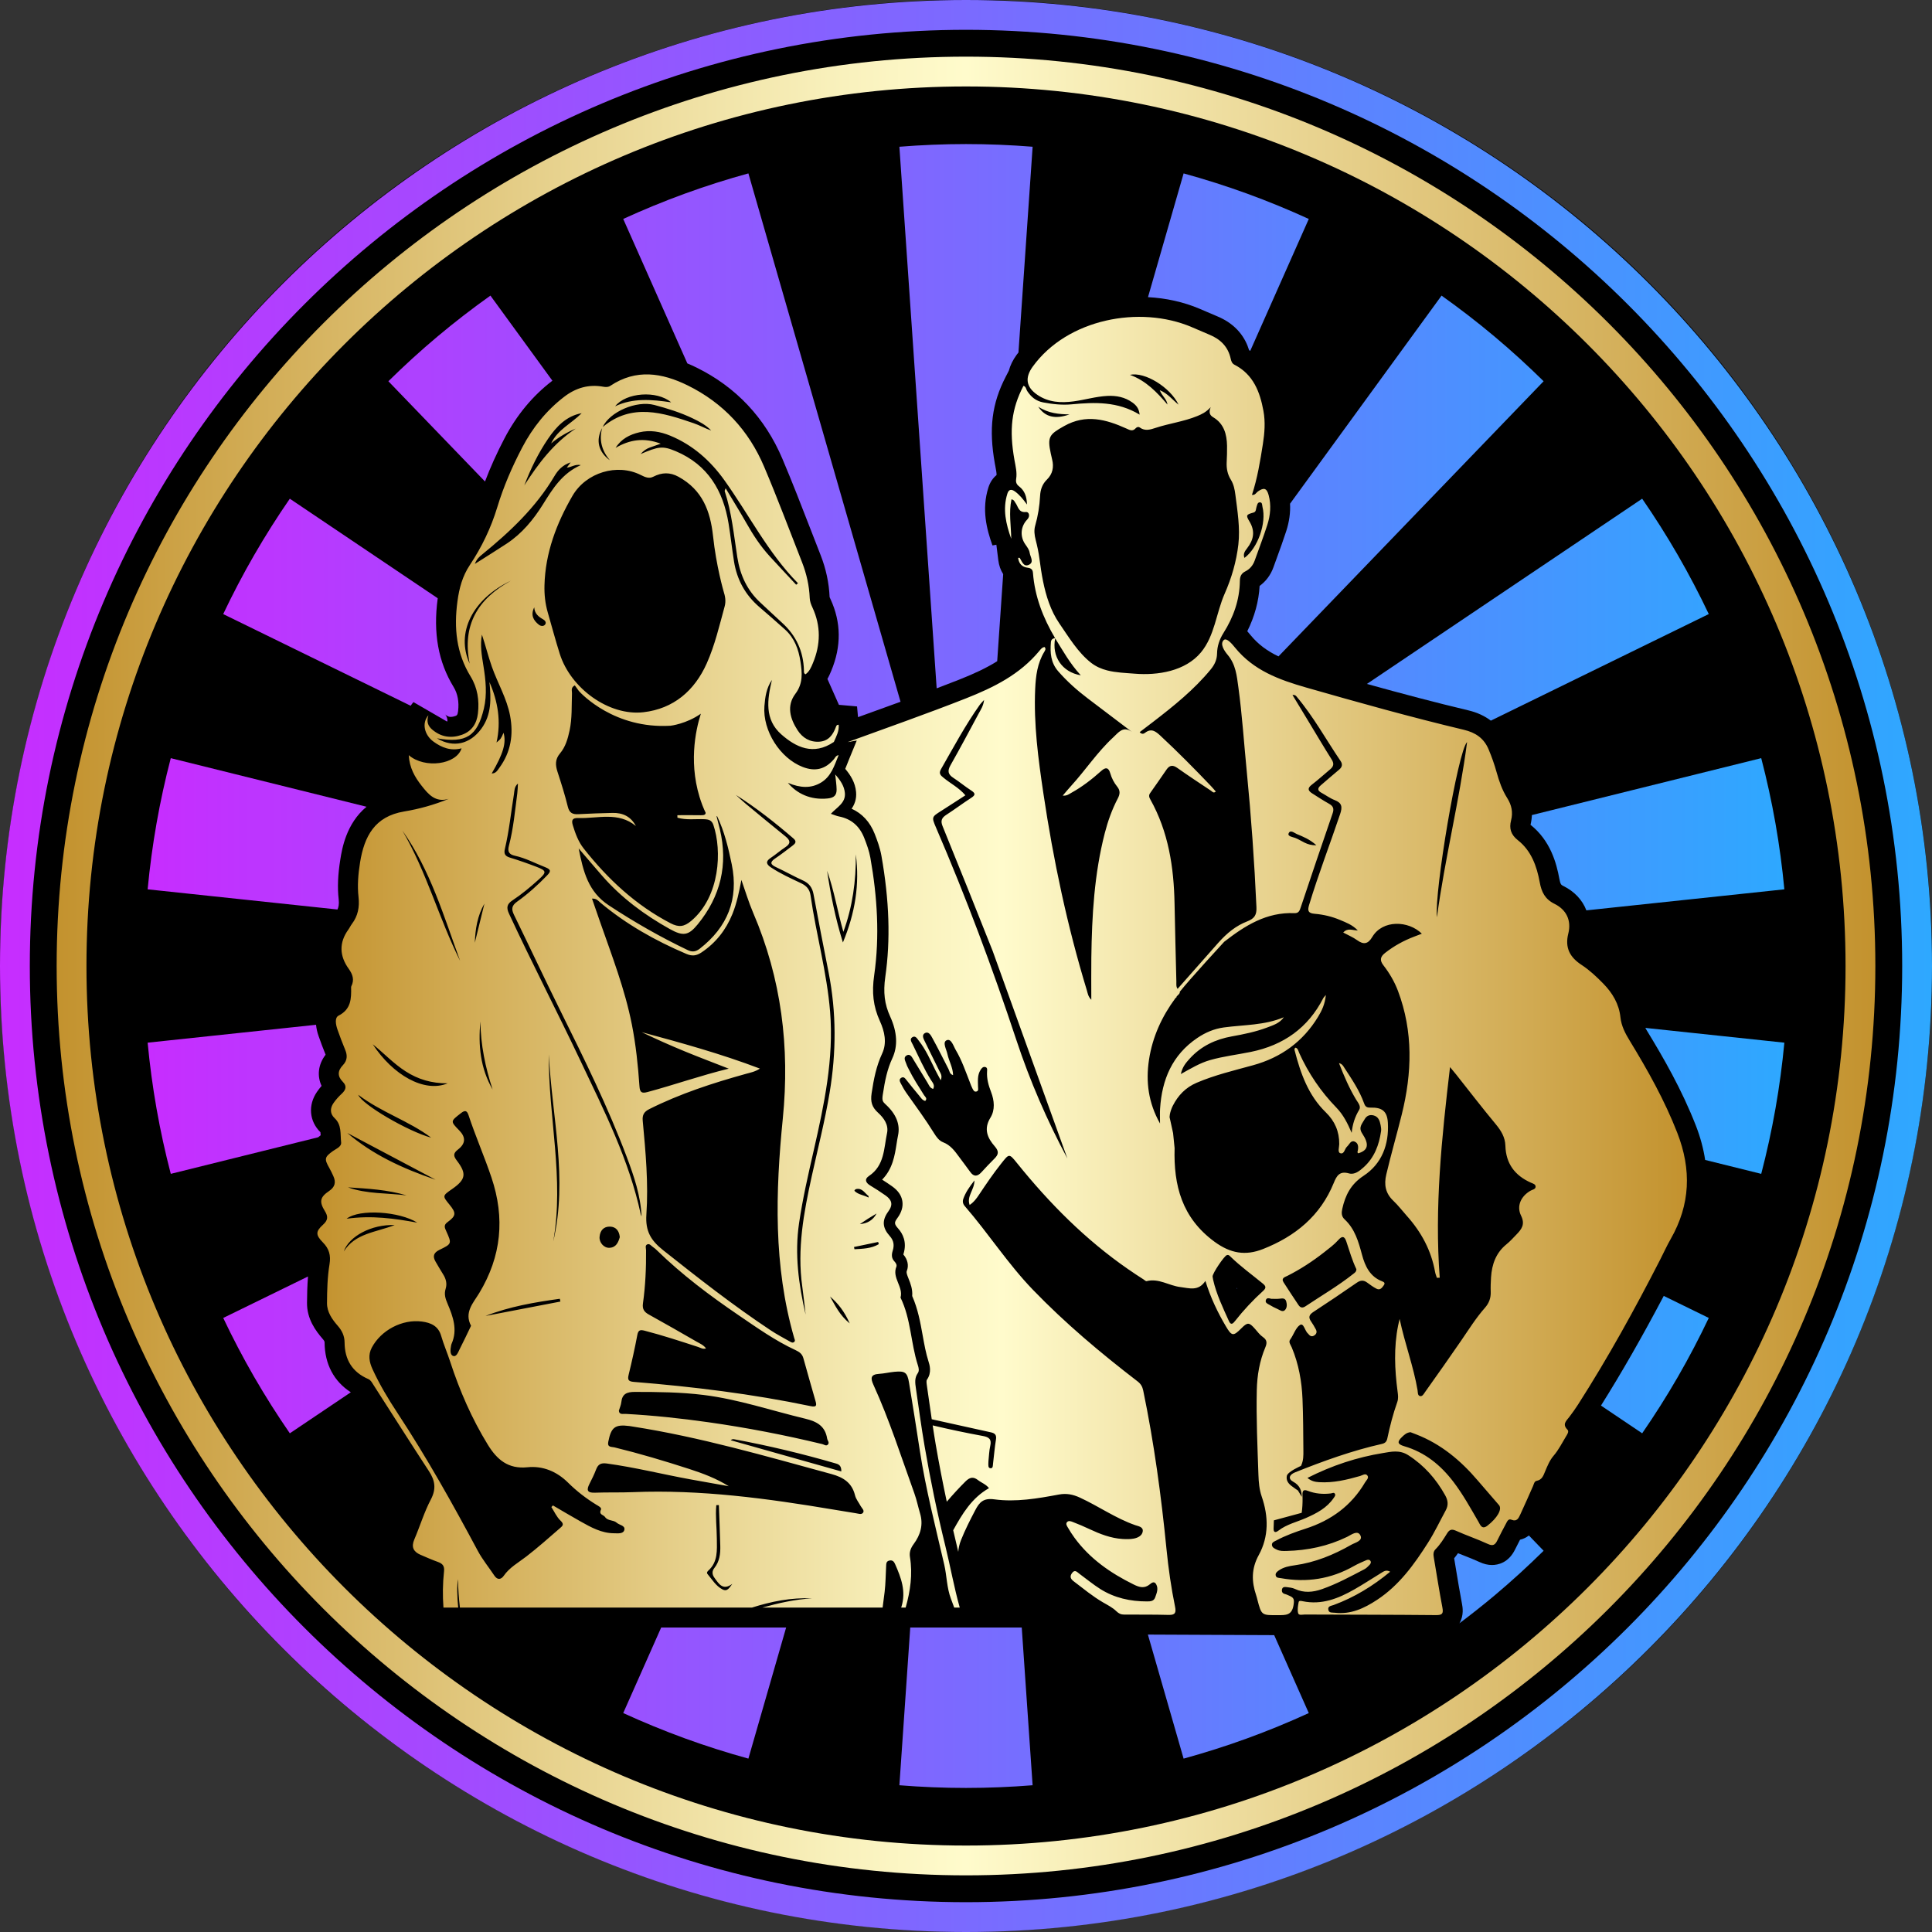 <?xml version="1.0" encoding="utf-8"?>
<!-- Generator: Adobe Illustrator 28.2.0, SVG Export Plug-In . SVG Version: 6.00 Build 0)  -->
<svg version="1.1" id="Layer_1" xmlns="http://www.w3.org/2000/svg" xmlns:xlink="http://www.w3.org/1999/xlink" x="0px" y="0px"
	 width="130px" height="130px" viewBox="0 0 130 130" style="enable-background:new 0 0 130 130;" xml:space="preserve">
<rect x="0" y="0" width="130" height="130" fill="#333333" stroke="none"/>
<style type="text/css">
	.st0{fill:url(#SVGID_1_);}
	.st1{fill:url(#SVGID_00000046313735037793999170000006915500080982159788_);}
	.st2{fill:url(#SVGID_00000122711829378131768800000018057249570656766338_);}
	.st3{fill:url(#SVGID_00000009550242417775501850000012691616164265817741_);}
</style>
<ellipse transform="matrix(0.957 -0.29 0.29 0.957 -16.047 21.625)" cx="65" cy="65" rx="65" ry="65"/>
<g>
	<linearGradient id="SVGID_1_" gradientUnits="userSpaceOnUse" x1="0" y1="65" x2="130" y2="65">
		<stop  offset="0" style="stop-color:#C72DFF"/>
		<stop  offset="1" style="stop-color:#2EA8FF"/>
	</linearGradient>
	<path class="st0" d="M65,130c-35.841,0-65-29.159-65-65S29.159,0,65,0c35.841,0,65,29.159,65,65S100.841,130,65,130z M65,2.006
		C30.265,2.006,2.006,30.265,2.006,65S30.265,127.994,65,127.994S127.994,99.735,127.994,65S99.735,2.006,65,2.006z"/>
</g>
<g>
	
		<linearGradient id="SVGID_00000177467439235651862990000002161672782971960755_" gradientUnits="userSpaceOnUse" x1="3.812" y1="65" x2="126.188" y2="65">
		<stop  offset="0" style="stop-color:#C3922E"/>
		<stop  offset="0.066" style="stop-color:#CCA246"/>
		<stop  offset="0.275" style="stop-color:#E7D28E"/>
		<stop  offset="0.425" style="stop-color:#F8F0BB"/>
		<stop  offset="0.5" style="stop-color:#FFFBCC"/>
		<stop  offset="1" style="stop-color:#C3922E"/>
	</linearGradient>
	<path style="fill:url(#SVGID_00000177467439235651862990000002161672782971960755_);" d="M65,126.188
		C31.261,126.188,3.812,98.739,3.812,65C3.812,31.261,31.261,3.812,65,3.812S126.188,31.261,126.188,65
		C126.188,98.739,98.739,126.188,65,126.188z M65,5.817C32.367,5.817,5.818,32.367,5.818,65S32.367,124.183,65,124.183
		c32.634,0,59.183-26.549,59.183-59.183S97.633,5.817,65,5.817z"/>
</g>
<linearGradient id="SVGID_00000054956177364150915660000007406640306833828792_" gradientUnits="userSpaceOnUse" x1="21.354" y1="65" x2="113.509" y2="65">
	<stop  offset="0" style="stop-color:#C3922E"/>
	<stop  offset="0.066" style="stop-color:#CCA246"/>
	<stop  offset="0.275" style="stop-color:#E7D28E"/>
	<stop  offset="0.425" style="stop-color:#F8F0BB"/>
	<stop  offset="0.5" style="stop-color:#FFFBCC"/>
	<stop  offset="1" style="stop-color:#C3922E"/>
</linearGradient>
<path style="fill:url(#SVGID_00000054956177364150915660000007406640306833828792_);" d="M62.211,97.291
	c-0.22-1.286-0.395-2.58-0.582-3.872c-0.05-0.348-0.104-0.697,0.127-1.023c0.113-0.159,0.059-0.366,0.002-0.544
	c-0.478-1.49-0.462-3.106-1.164-4.538c0.202-0.731-0.585-1.328-0.28-2.079c0.049-0.121-0.038-0.26-0.128-0.355
	c-0.207-0.219-0.201-0.455-0.117-0.725c0.111-0.355,0.078-0.676-0.197-0.982c-0.498-0.556-0.543-1.054-0.097-1.662
	c0.345-0.471,0.217-0.784-0.19-1.072c-0.334-0.237-0.681-0.458-1.031-0.67c-0.31-0.188-0.405-0.426-0.081-0.642
	c1.046-0.699,0.997-1.853,1.214-2.884c0.117-0.556-0.21-1.012-0.608-1.374c-0.4-0.365-0.519-0.716-0.43-1.306
	c0.14-0.929,0.308-1.816,0.71-2.676c0.336-0.72,0.159-1.497-0.151-2.175c-0.459-1.006-0.551-1.948-0.387-3.085
	c0.378-2.627,0.21-5.284-0.256-7.909c-0.082-0.461-0.242-0.898-0.413-1.333c-0.311-0.791-0.863-1.285-1.706-1.449
	c-0.159-0.031-0.311-0.1-0.54-0.177c0.411-0.444,1.004-0.73,0.944-1.4c-0.041-0.458-0.282-0.828-0.649-1.248
	c0.039,0.401,0.087,0.701,0.092,1.001c0.007,0.394-0.162,0.57-0.602,0.615c-1.157,0.119-2.076-0.331-2.675-1.051
	c0.834,0.348,1.551,0.386,2.224-0.016c0.691-0.413,0.898-1.139,1.189-1.849c-0.196,0.035-0.234,0.175-0.312,0.267
	c-0.582,0.685-1.257,0.857-2.104,0.53c-1.529-0.59-2.701-2.439-2.578-4.092c0.046-0.611,0.133-1.219,0.505-1.764
	c-0.316,1.323-0.509,2.659,0.634,3.665c0.974,0.857,2.155,1.446,3.534,0.507c0.162-0.368,0.363-0.727,0.325-1.154
	c-0.145-0.013-0.167,0.09-0.195,0.166c-0.196,0.522-0.498,0.93-1.104,0.971c-0.637,0.043-1.134-0.258-1.465-0.768
	c-0.506-0.778-0.758-1.645-0.149-2.456c0.522-0.695,0.457-1.4,0.341-2.163c-0.127-0.836-0.404-1.59-1.047-2.168
	c-0.568-0.511-1.144-1.013-1.724-1.511c-0.946-0.812-1.506-1.839-1.701-3.063c-0.134-0.847-0.227-1.7-0.365-2.547
	c-0.361-2.217-1.399-3.959-3.546-4.867c-0.892-0.377-1.176-0.323-2.377,0.189c0.219-0.247,0.413-0.361,0.629-0.442
	c0.207-0.077,0.416-0.147,0.728-0.256c-1.13-0.429-2.092-0.272-3.037,0.281c0.375-0.601,0.952-0.897,1.602-1.048
	c0.711-0.165,1.396-0.053,2.075,0.228c1.516,0.627,2.694,1.674,3.63,2.979c1.659,2.314,2.939,4.893,4.965,6.951
	c-0.041,0.033-0.081,0.066-0.122,0.099c-0.591-0.634-1.185-1.266-1.771-1.904c-0.621-0.677-1.121-1.438-1.573-2.236
	c-0.439-0.774-0.91-1.529-1.401-2.35c-0.038,0.113-0.074,0.163-0.063,0.196c0.476,1.444,0.615,2.954,0.848,4.444
	c0.188,1.204,0.665,2.243,1.573,3.072c0.482,0.44,0.949,0.896,1.433,1.333c0.952,0.859,1.443,1.926,1.477,3.206
	c0.002,0.086-0.027,0.187,0.102,0.269c0.264-0.181,0.385-0.474,0.502-0.756c0.521-1.249,0.545-2.5-0.031-3.741
	c-0.095-0.204-0.174-0.406-0.183-0.638c-0.034-0.827-0.211-1.627-0.513-2.396c-0.845-2.151-1.656-4.318-2.558-6.445
	c-1.034-2.439-2.751-4.287-5.139-5.464c-1.727-0.851-3.474-1.128-5.203,0.024c-0.152,0.101-0.307,0.094-0.481,0.063
	c-0.976-0.177-1.841,0.075-2.624,0.675c-1.206,0.924-2.131,2.084-2.831,3.42c-0.675,1.289-1.253,2.621-1.677,4.02
	c-0.419,1.381-1.043,2.68-1.841,3.878c-0.503,0.756-0.718,1.56-0.837,2.448c-0.242,1.795-0.08,3.482,0.888,5.061
	c0.46,0.751,0.593,1.606,0.49,2.483c-0.08,0.68-0.408,1.198-1.079,1.436c-0.724,0.256-1.398,0.156-1.991-0.346
	c-0.27-0.228-0.413-0.517-0.261-0.967c-0.46,0.52-0.279,1.319,0.339,1.771c0.556,0.407,1.17,0.645,1.891,0.452
	c-0.337,1.093-2.472,1.392-3.553,0.462c0.045,0.841,0.403,1.47,0.865,2.056c0.46,0.585,0.934,1.15,1.83,0.881
	c-0.988,0.405-1.995,0.684-3.008,0.852c-1.982,0.329-2.681,1.679-2.963,3.426c-0.125,0.775-0.192,1.557-0.103,2.341
	c0.074,0.657-0.038,1.26-0.445,1.796c-0.09,0.118-0.151,0.258-0.238,0.379c-0.641,0.886-0.601,1.775,0.02,2.641
	c0.273,0.38,0.396,0.748,0.174,1.185c-0.008,0.016-0.011,0.036-0.011,0.055c0.016,0.765,0.005,1.481-0.841,1.912
	c-0.283,0.144-0.19,0.616-0.075,0.942c0.162,0.457,0.329,0.912,0.518,1.358c0.162,0.384,0.14,0.725-0.153,1.032
	c-0.357,0.374-0.384,0.744-0.006,1.123c0.296,0.298,0.197,0.55-0.08,0.806c-0.203,0.188-0.394,0.399-0.55,0.627
	c-0.238,0.347-0.239,0.716,0.081,1.015c0.485,0.454,0.37,1.069,0.434,1.621c0.035,0.297-0.321,0.425-0.545,0.584
	c-0.573,0.409-0.599,0.531-0.25,1.142c0.101,0.177,0.187,0.364,0.272,0.55c0.19,0.416,0.11,0.734-0.29,1.004
	c-0.607,0.409-0.673,0.715-0.279,1.351c0.231,0.371,0.204,0.616-0.125,0.913c-0.512,0.461-0.498,0.697-0.003,1.2
	c0.409,0.415,0.539,0.857,0.439,1.464c-0.141,0.857-0.164,1.739-0.169,2.611c-0.004,0.602,0.346,1.096,0.731,1.536
	c0.283,0.324,0.449,0.68,0.452,1.11c0.008,1.158,0.514,1.996,1.591,2.463c0.169,0.073,0.244,0.227,0.333,0.365
	c1.25,1.944,2.485,3.899,3.751,5.833c0.416,0.635,0.505,1.195,0.128,1.91c-0.449,0.853-0.728,1.794-1.11,2.685
	c-0.217,0.506-0.065,0.825,0.407,1.031c0.393,0.171,0.786,0.342,1.189,0.488c0.304,0.111,0.441,0.269,0.403,0.62
	c-0.09,0.831-0.098,1.646-0.039,2.448h0.992c-0.076-0.768-0.09-1.456-0.014-1.911c0.009,0.643,0.056,1.279,0.129,1.911h19.651
	c1.298-0.412,2.629-0.683,4.04-0.619c-1.149,0.063-2.252,0.316-3.344,0.619h8.096c0.049-0.351,0.095-0.704,0.136-1.057
	c0.068-0.573,0.07-1.153,0.101-1.731c0.009-0.17,0.002-0.339,0.234-0.38c0.217-0.039,0.302,0.092,0.374,0.254
	c0.403,0.913,0.744,1.825,0.423,2.856c-0.006,0.019-0.011,0.038-0.017,0.058h0.3c0.314-1.113,0.479-2.241,0.289-3.404
	c-0.053-0.323,0.048-0.598,0.255-0.877c0.45-0.607,0.656-1.29,0.426-2.054c-0.134-0.446-0.224-0.906-0.382-1.343
	c-0.885-2.453-1.675-4.942-2.759-7.319c-0.199-0.437-0.19-0.693,0.372-0.728c0.352-0.022,0.7-0.108,1.052-0.141
	c0.705-0.067,0.859,0.038,0.976,0.741c0.255,1.525,0.491,3.054,0.727,4.582c0.398,2.582,1.053,5.108,1.64,7.65
	c0.176,0.761,0.168,1.554,0.451,2.299c0.075,0.197,0.146,0.396,0.22,0.594h0.373c-0.384-1.366-0.631-2.767-0.97-4.148
	C63.06,101.792,62.598,99.551,62.211,97.291z M58.982,81.655c-0.24,0.455-0.629,0.674-1.124,0.712
	C58.223,82.115,58.595,81.879,58.982,81.655z M58.441,80.477c0.008,0.006,0.001,0.031,0.001,0.105
	c-0.317-0.171-0.676-0.189-0.932-0.436c-0.053-0.051,0.05-0.13,0.122-0.142C58.031,79.936,58.189,80.289,58.441,80.477z
	 M56.748,62.702c0.617-1.688,0.858-3.429,0.837-5.215c0.265,2.009-0.038,3.933-0.868,5.93c-0.52-1.668-0.827-3.237-1.064-4.824
	C56.13,59.927,56.353,61.327,56.748,62.702z M36.927,70.946c0.215,4.197,1.294,8.371,0.299,12.592
	C37.979,79.317,36.894,75.144,36.927,70.946z M37.67,87.392c0.012,0.062,0.025,0.124,0.037,0.187
	c-1.679,0.323-3.359,0.645-5.038,0.968C34.287,87.913,35.973,87.626,37.67,87.392z M34.245,61.467
	c-0.195-0.419-0.113-0.65,0.237-0.882c0.623-0.412,1.195-0.891,1.75-1.39c0.563-0.506,0.553-0.606-0.135-0.87
	c-0.591-0.227-1.19-0.437-1.795-0.622c-0.32-0.098-0.406-0.261-0.331-0.575c0.288-1.217,0.414-2.462,0.612-3.694
	c0.037-0.229,0.013-0.488,0.268-0.711c-0.016,0.254-0.016,0.456-0.043,0.656c-0.156,1.182-0.26,2.374-0.564,3.531
	c-0.104,0.397,0.007,0.584,0.407,0.672c0.714,0.156,1.358,0.506,2.034,0.769c0.43,0.167,0.37,0.302,0.124,0.558
	c-0.622,0.647-1.289,1.244-2.017,1.764c-0.363,0.259-0.395,0.498-0.207,0.882c1.056,2.16,2.073,4.339,3.14,6.493
	c1.596,3.223,3.189,6.447,4.455,9.818c0.483,1.286,0.927,2.588,0.991,3.983c-0.02-0.05-0.047-0.098-0.058-0.149
	c-0.785-3.665-2.469-6.98-4.057-10.328C37.484,68.057,35.791,64.798,34.245,61.467z M35.947,40.868
	c0.026,0.419,0.282,0.629,0.598,0.806c0.128,0.072,0.246,0.219,0.126,0.361c-0.101,0.12-0.285,0.1-0.407,0.004
	C35.891,41.748,35.69,41.389,35.947,40.868z M38.676,46.116c0.09,0.129,0.183,0.254,0.275,0.38c0.186,0.206,2.402,2.563,6.166,2.337
	c0,0,1.058-0.118,2.042-0.81c-0.355,1.111-0.882,3.508,0.074,6.081c0.013,0.036,0.027,0.072,0.041,0.108
	c0.072,0.185,0.14,0.339,0.205,0.468c0.009,0.127-0.082,0.18-0.311,0.175c-0.53-0.011-1.06-0.003-1.59-0.003
	c0.002,0.056,0.003,0.113,0.005,0.169c0.598,0.174,1.215,0.075,1.823,0.102c0.281,0.013,0.489,0.069,0.595,0.383
	c0.586,1.724,0.455,4.813-1.489,6.457c-0.475,0.402-0.842,0.446-1.389,0.162c-2.348-1.219-4.224-2.975-5.846-5.029
	c-0.363-0.46-0.561-1.004-0.732-1.56c-0.113-0.366-0.02-0.506,0.374-0.493c1.305,0.043,2.679-0.446,3.868,0.537
	c-0.342-0.646-0.89-0.897-1.575-0.881c-0.764,0.018-1.528,0.043-2.291,0.085c-0.386,0.021-0.609-0.075-0.713-0.5
	c-0.194-0.796-0.444-1.579-0.697-2.358c-0.147-0.453-0.164-0.836,0.175-1.237c0.365-0.432,0.522-0.983,0.64-1.535
	c0.178-0.828,0.13-1.67,0.161-2.507C38.495,46.483,38.386,46.274,38.676,46.116z M53.439,90.028
	c0.025,0.086,0.089,0.181,0.007,0.261c-0.103,0.101-0.215,0.025-0.305-0.026c-0.438-0.247-0.884-0.483-1.302-0.761
	c-2.503-1.661-4.863-3.511-7.215-5.377c-0.831-0.659-1.207-1.289-1.13-2.402c0.144-2.1-0.051-4.21-0.246-6.309
	c-0.036-0.389,0.083-0.605,0.442-0.785c2.078-1.041,4.273-1.753,6.503-2.373c0.302-0.084,0.615-0.139,0.939-0.353
	c-2.631-1.001-5.292-1.733-7.958-2.453c0.959,0.461,1.927,0.893,2.907,1.296c0.978,0.402,1.969,0.775,2.954,1.161
	c-1.872,0.456-3.649,1.086-5.464,1.573c-0.393,0.105-0.515,0.027-0.543-0.39c-0.096-1.394-0.241-2.787-0.512-4.159
	c-0.468-2.367-1.339-4.614-2.132-6.883c-0.181-0.519-0.361-1.039-0.549-1.582c0.309-0.018,0.422,0.152,0.559,0.267
	c1.745,1.463,3.701,2.564,5.79,3.453c0.393,0.167,0.681,0.128,1.026-0.104c0.962-0.646,1.636-1.51,2.07-2.574
	c0.302-0.741,0.457-1.517,0.607-2.3c0.261,0.736,0.483,1.49,0.79,2.206c1.906,4.439,2.475,9.052,1.997,13.846
	C52.179,80.215,52.035,85.166,53.439,90.028z M46.868,90.274c-1.066-0.615-2.134-1.226-3.21-1.822
	c-0.313-0.174-0.449-0.366-0.395-0.753c0.166-1.183,0.219-2.376,0.209-3.572c-0.001-0.135-0.088-0.329,0.089-0.399
	c0.156-0.062,0.261,0.108,0.381,0.186c0.093,0.061,0.178,0.136,0.258,0.214c1.688,1.646,3.566,3.056,5.51,4.378
	c1.232,0.838,2.451,1.706,3.809,2.335c0.284,0.132,0.46,0.265,0.541,0.558c0.264,0.952,0.535,1.902,0.808,2.852
	c0.085,0.295,0.101,0.453-0.316,0.366c-3.929-0.822-7.906-1.309-11.904-1.633c-0.369-0.03-0.43-0.144-0.347-0.484
	c0.216-0.888,0.416-1.78,0.584-2.678c0.066-0.354,0.221-0.352,0.501-0.28c1.21,0.313,2.396,0.704,3.584,1.09
	c0.168,0.055,0.328,0.172,0.535,0.099C47.34,90.499,47.09,90.402,46.868,90.274z M47.084,63.837
	c-0.271,0.21-0.509,0.237-0.817,0.089c-1.835-0.876-3.588-1.881-5.292-3.001c-1.399-0.919-1.727-2.27-2.038-3.835
	c0.577,0.672,1.076,1.262,1.584,1.844c1.29,1.477,2.842,2.628,4.545,3.577c0.903,0.503,1.263,0.445,1.887-0.32
	c1.536-1.882,2.048-4.015,1.485-6.39c-0.068-0.285-0.143-0.569-0.217-0.853c0.008-0.015,0.016-0.03,0.024-0.046
	c0.499,1.041,0.766,2.155,0.995,3.268C49.715,60.494,48.955,62.383,47.084,63.837z M41.047,82.536
	c0.398,0.011,0.617,0.285,0.658,0.708c-0.103,0.355-0.247,0.698-0.699,0.718c-0.368,0.017-0.693-0.352-0.663-0.73
	C40.376,82.804,40.616,82.524,41.047,82.536z M41.806,94.352c0.057-0.565,0.38-0.693,0.904-0.693c1.548,0,3.092,0.014,4.632,0.205
	c2.341,0.29,4.569,1.054,6.85,1.599c0.782,0.187,1.332,0.499,1.465,1.335c0.022,0.138,0.181,0.275,0.043,0.411
	c-0.114,0.113-0.246-0.009-0.365-0.037c-2.537-0.614-5.097-1.109-7.681-1.474c-1.846-0.261-3.698-0.459-5.56-0.56
	c-0.171-0.009-0.428,0.072-0.452-0.214C41.706,94.71,41.787,94.535,41.806,94.352z M49.391,96.843
	c2.323,0.431,4.617,0.979,6.885,1.641c0.224,0.066,0.34,0.196,0.334,0.525c-2.502-0.706-4.974-1.403-7.445-2.1
	C49.249,96.841,49.322,96.83,49.391,96.843z M55.85,87.238c0.554,0.468,0.977,1.027,1.327,1.812
	C56.5,88.502,56.2,87.853,55.85,87.238z M53.389,56.418c0.246,0.212,0.119,0.349-0.058,0.483c-0.386,0.293-0.768,0.591-1.17,0.861
	c-0.387,0.26-0.312,0.414,0.067,0.591c0.607,0.284,1.193,0.616,1.803,0.893c0.415,0.188,0.626,0.475,0.709,0.921
	c0.325,1.76,0.67,3.517,1.016,5.273c0.528,2.686,0.518,5.371,0.07,8.068c-0.315,1.897-0.791,3.758-1.204,5.634
	c-0.539,2.449-0.996,4.901-0.639,7.427c0.088,0.625,0.151,1.254,0.225,1.882c-0.471-2.024-0.746-4.065-0.442-6.14
	c0.244-1.662,0.621-3.298,0.995-4.934c0.699-3.062,1.35-6.132,1.095-9.297c-0.213-2.644-0.94-5.209-1.316-7.829
	c-0.061-0.422-0.278-0.651-0.643-0.824c-0.689-0.328-1.389-0.64-2.028-1.066c-0.297-0.198-0.376-0.394-0.017-0.63
	c0.342-0.225,0.65-0.501,0.992-0.725c0.383-0.251,0.337-0.461,0.012-0.724c-0.899-0.726-1.79-1.463-2.68-2.201
	c-0.227-0.188-0.44-0.394-0.659-0.592C50.898,54.362,52.163,55.364,53.389,56.418z M45.161,27.072
	c-1.327-0.194-2.573-0.303-3.77,0.267C42.11,26.412,44.192,26.251,45.161,27.072z M44.032,27.25c0.88,0.234,1.754,0.505,2.58,0.901
	c0.45,0.216,0.892,0.451,1.243,0.817c-0.409-0.141-0.781-0.355-1.18-0.491c-2.072-0.707-4.151-1.386-6.121,0.256
	C41.026,27.718,42.819,26.927,44.032,27.25z M40.518,28.801c-0.223,0.806-0.022,1.522,0.513,2.166
	C40.252,30.4,40.075,29.606,40.518,28.801z M43.117,31.962c0.309,0.157,0.562,0.258,0.839,0.116
	c0.579-0.295,1.121-0.315,1.701,0.004c1.611,0.886,2.136,2.304,2.321,3.974c0,0,0,0,0,0c0.212,2.02,0.709,3.724,0.709,3.725
	c0.105,0.327,0.173,0.66,0.075,1.018c-0.355,1.293-0.658,2.609-1.205,3.835c-0.822,1.845-2.24,3.058-4.259,3.29
	c-2.324,0.267-4.9-1.607-5.632-3.928c-0.291-0.923-0.54-1.86-0.809-2.79c-0.172-0.595-0.236-1.206-0.22-1.822
	c0.055-2.183,0.809-4.164,1.882-6.018C39.436,31.784,41.54,31.162,43.117,31.962z M36.879,29.522
	c0.554-0.813,1.226-1.531,2.261-1.72c-0.685,0.692-1.62,1.102-2.056,2.037c0.497-0.421,1.052-0.742,1.655-1
	c-1.484,0.976-2.517,2.356-3.46,3.822C35.705,31.547,36.22,30.49,36.879,29.522z M32.453,37.301c1.87-1.524,3.61-3.162,4.854-5.266
	c0.233-0.394,0.548-0.749,1.09-0.923c-0.104,0.142-0.168,0.229-0.258,0.352c0.325-0.025,0.554-0.247,0.941-0.168
	c-1.257,0.552-1.894,1.597-2.543,2.637c-0.646,1.035-1.412,1.967-2.443,2.647c-0.68,0.448-1.372,0.875-2.142,1.365
	C32.076,37.604,32.271,37.449,32.453,37.301z M31.603,44.656c-0.946-2.066,0.179-4.344,2.772-5.58
	C32.151,40.291,31.077,42.072,31.603,44.656z M29.4,49.679c1.967,0.35,2.718-0.149,3.158-1.994c0.23-0.965,0.125-1.929-0.03-2.887
	c-0.112-0.694-0.233-1.383-0.101-2.096c0.243,0.719,0.419,1.451,0.67,2.163c0.39,1.106,1.006,2.127,1.226,3.296
	c0.238,1.269,0.052,2.449-0.724,3.505c-0.122,0.165-0.229,0.381-0.513,0.379c0.782-1.339,0.991-2.064,0.797-2.739
	c-0.181,0.413-0.181,0.413-0.473,0.656c0.317-1.409,0.099-2.753-0.476-4.067c0.112,1.106,0.151,2.189-0.549,3.144
	C31.632,50.066,30.509,50.348,29.4,49.679z M32.324,68.729c0.019,1.571,0.332,3.092,0.823,4.583
	C32.32,71.879,32.171,70.33,32.324,68.729z M31.95,63.433c0.031-0.906,0.17-1.809,0.646-2.631
	C32.381,61.679,32.165,62.556,31.95,63.433z M31.526,75.036c0.466,1.414,1.066,2.778,1.542,4.191
	c0.922,2.738,0.672,5.305-0.82,7.779c-0.398,0.66-1.031,1.3-0.552,2.203c-0.257,0.531-0.497,1.051-0.76,1.56
	c-0.104,0.202-0.217,0.558-0.452,0.467c-0.228-0.089-0.178-0.449-0.128-0.709c0.007-0.036,0.016-0.074,0.031-0.107
	c0.417-0.947,0.096-1.83-0.269-2.69c-0.145-0.341-0.248-0.642-0.132-1.01c0.105-0.335,0.03-0.66-0.161-0.961
	c-0.18-0.283-0.344-0.575-0.515-0.863c-0.216-0.366-0.13-0.607,0.263-0.798c0.834-0.404,0.829-0.418,0.457-1.25
	c-0.101-0.226-0.205-0.406,0.086-0.616c0.582-0.421,0.586-0.617,0.134-1.169c-0.489-0.597-0.489-0.597,0.176-1.059
	c0.911-0.633,0.989-1.025,0.319-1.905c-0.238-0.312-0.269-0.488,0.076-0.754c0.522-0.403,0.521-0.829,0.087-1.275
	c-0.612-0.628-0.602-0.616,0.104-1.165C31.282,74.692,31.419,74.713,31.526,75.036z M30.959,64.651
	c-1.429-2.856-2.253-5.987-3.884-8.764C28.951,58.54,29.86,61.638,30.959,64.651z M27.298,72.092
	c0.827,0.53,1.731,0.809,2.824,0.803c-1.572,0.656-3.688-0.561-5.04-2.629C25.828,70.866,26.487,71.573,27.298,72.092z
	 M29.012,76.55c-1.531-0.409-4.653-2.222-4.907-2.884C25.667,74.851,27.504,75.417,29.012,76.55z M29.312,79.381
	c-2.242-0.763-4.238-1.689-5.943-3.147C25.312,77.263,27.255,78.291,29.312,79.381z M27.363,80.436
	c-1.317-0.17-2.671-0.084-3.947-0.541C24.746,79.978,26.077,80.052,27.363,80.436z M28.077,82.269
	c-1.527-0.279-3.057-0.499-4.754-0.263C24.19,81.325,26.893,81.519,28.077,82.269z M23.133,84.207
	c0.349-1.025,1.875-1.835,3.424-1.775C25.279,82.928,23.897,82.982,23.133,84.207z M42.008,102.954
	c-0.075,0.274-0.448,0.217-0.696,0.216c-0.833-0.004-1.54-0.397-2.24-0.79c-0.628-0.352-1.246-0.721-1.868-1.083
	c-0.034,0.037-0.069,0.074-0.103,0.111c0.201,0.309,0.355,0.669,0.617,0.914c0.267,0.251,0.134,0.355-0.046,0.511
	c-0.746,0.647-1.482,1.303-2.265,1.907c-0.524,0.404-1.12,0.726-1.515,1.296c-0.161,0.232-0.41,0.313-0.628-0.017
	c-0.37-0.558-0.799-1.076-1.117-1.67c-1.686-3.152-3.428-6.273-5.396-9.261c-0.626-0.95-1.21-1.923-1.685-2.958
	c-0.218-0.474-0.312-0.956-0.05-1.45c0.621-1.173,2.047-1.929,3.371-1.756c0.595,0.078,1.104,0.291,1.297,0.962
	c0.17,0.589,0.418,1.156,0.608,1.74c0.638,1.955,1.453,3.828,2.531,5.584c0.616,1.002,1.365,1.652,2.668,1.519
	c1.038-0.106,1.971,0.281,2.734,1.037c0.57,0.565,1.204,1.055,1.889,1.478c0.134,0.083,0.389,0.198,0.322,0.34
	c-0.163,0.345,0.174,0.339,0.274,0.491c0.185,0.28,0.562,0.185,0.785,0.386C41.677,102.624,42.093,102.645,42.008,102.954z
	 M48.61,106.946c-0.441-0.23-0.689-0.661-0.998-1.026c-0.079-0.093-0.018-0.177,0.052-0.24c0.651-0.587,0.576-1.372,0.571-2.131
	c-0.005-0.757-0.104-1.514-0.037-2.271c0.058-0.002,0.115-0.003,0.173-0.005c0.032,0.918,0.072,1.836,0.095,2.754
	c0.013,0.527-0.048,1.041-0.396,1.477c-0.174,0.218-0.158,0.443,0.005,0.665c0.296,0.405,0.564,0.88,1.202,0.405
	C49.084,106.818,48.954,107.125,48.61,106.946z M58.068,101.794c-0.106,0.139-0.315,0.053-0.476,0.029
	c-0.497-0.077-0.993-0.161-1.489-0.244c-4.471-0.751-8.955-1.36-13.508-1.176c-0.856,0.035-1.715,0.005-2.572,0.037
	c-0.524,0.019-0.566-0.186-0.36-0.591c0.161-0.315,0.319-0.634,0.444-0.964c0.132-0.35,0.322-0.464,0.716-0.41
	c1.905,0.259,3.768,0.73,5.655,1.072c0.852,0.155,1.705,0.305,2.558,0.457c-0.84-0.524-1.738-0.862-2.651-1.158
	c-1.666-0.54-3.344-1.041-5.046-1.457c-0.184-0.045-0.486,0.016-0.411-0.369c0.194-0.988,0.451-1.189,1.427-1.065
	c0.074,0.009,0.147,0.024,0.221,0.035c4.54,0.708,8.942,1.99,13.363,3.194c0.794,0.216,1.384,0.576,1.593,1.431
	c0.064,0.262,0.257,0.491,0.388,0.737C57.997,101.492,58.188,101.636,58.068,101.794z M57.495,84.058
	c-0.01-0.05-0.021-0.1-0.031-0.15c0.542-0.113,1.084-0.226,1.625-0.339c0.014,0.049,0.029,0.099,0.043,0.148
	C58.623,84.016,58.057,84.027,57.495,84.058z M56.103,49.934c0.001-0.003,0.003-0.006,0.004-0.009
	c0.005-0.003,0.01-0.006,0.015-0.01l-0.004,0.004C56.112,49.925,56.103,49.933,56.103,49.934z M112.861,76.226
	c-0.849-2.181-1.981-4.199-3.192-6.184c-0.303-0.497-0.57-0.994-0.633-1.589c-0.095-0.898-0.531-1.631-1.155-2.269
	c-0.452-0.462-0.925-0.907-1.463-1.259c-0.785-0.513-1.13-1.153-0.891-2.107c0.221-0.885-0.127-1.605-0.927-2
	c-0.642-0.317-0.875-0.793-0.995-1.452c-0.198-1.083-0.568-2.122-1.469-2.829c-0.48-0.377-0.597-0.8-0.46-1.332
	c0.141-0.549,0.036-1.039-0.259-1.505c-0.339-0.536-0.544-1.128-0.713-1.735c-0.145-0.523-0.326-1.032-0.536-1.535
	c-0.319-0.762-0.888-1.138-1.668-1.324c-3.564-0.85-7.091-1.836-10.614-2.845c-1.829-0.524-3.537-1.152-4.783-2.684
	c-0.192-0.236-0.566-0.692-0.76-0.508c-0.276,0.26,0.038,0.727,0.262,0.992c0.545,0.643,0.616,1.406,0.722,2.181
	c0.257,1.879,0.379,3.773,0.564,5.659c0.298,3.038,0.515,6.086,0.652,9.138c0.023,0.511-0.118,0.765-0.624,0.96
	c-0.747,0.288-1.357,0.784-1.92,1.415c-0.006,0.006-0.011,0.011-0.017,0.017c-0.161,0.175-1.845,2.085-2.744,3.106
	c-0.114-0.153-0.078-0.324-0.083-0.491c-0.044-1.747-0.088-3.495-0.122-5.242c-0.047-2.455-0.409-4.834-1.631-7.015
	c-0.078-0.139-0.122-0.268-0.012-0.423c0.374-0.524,0.738-1.056,1.104-1.585c0.202-0.292,0.417-0.327,0.721-0.112
	c0.747,0.529,1.513,1.032,2.275,1.54c0.083,0.056,0.164,0.192,0.319,0.05c-0.112-0.127-0.219-0.256-0.334-0.377
	c-1.101-1.154-2.221-2.288-3.39-3.375c-0.326-0.303-0.612-0.525-1.04-0.197c-0.084,0.064-0.207,0.12-0.36-0.046
	c0.298-0.228,0.591-0.45,0.883-0.674c1.4-1.076,2.776-2.178,3.904-3.553c0.255-0.311,0.414-0.644,0.421-1.061
	c0.008-0.498,0.16-0.954,0.433-1.387c0.672-1.065,1.086-2.223,1.102-3.499c0.004-0.294,0.086-0.505,0.378-0.65
	c0.292-0.145,0.504-0.4,0.618-0.717c0.286-0.798,0.588-1.591,0.848-2.397c0.211-0.654,0.274-1.335,0.093-2.007
	c-0.13-0.485-0.327-0.529-0.727-0.248c-0.115,0.081-0.175,0.256-0.397,0.23c0.367-1.122,0.554-2.271,0.735-3.421
	c0.116-0.739,0.175-1.487,0.038-2.23c-0.236-1.29-0.685-2.457-1.946-3.106c-0.178-0.092-0.222-0.251-0.258-0.413
	c-0.176-0.801-0.684-1.302-1.42-1.607c-0.407-0.169-0.81-0.348-1.216-0.52c-3.482-1.477-8.357-0.548-10.681,2.66
	c-0.536,0.74-0.466,1.373,0.307,1.902c0.747,0.511,1.587,0.555,2.445,0.44c0.756-0.101,1.492-0.326,2.258-0.366
	c0.61-0.032,1.185,0.079,1.689,0.44c0.242,0.173,0.447,0.386,0.491,0.819c-1.484-0.897-3.017-0.839-4.562-0.694
	c-0.648,0.061-1.283-0.006-1.922-0.127c-0.495-0.094-0.82-0.369-1.082-0.769c-0.077-0.118-0.075-0.3-0.251-0.348
	c-0.801,1.547-0.972,2.941-0.605,4.996c0.075,0.418,0.183,0.836,0.115,1.261c-0.037,0.234,0.02,0.373,0.205,0.516
	c0.36,0.28,0.507,0.671,0.523,1.213c-0.275-0.372-0.507-0.661-0.814-0.882c-0.246-0.176-0.418-0.129-0.505,0.147
	c-0.333,1.053-0.094,2.052,0.258,3.039c-0.011-0.883-0.173-1.764,0.017-2.655c0.19,0.044,0.204,0.161,0.264,0.238
	c0.194,0.251,0.198,0.674,0.718,0.617c0.185-0.02,0.304,0.271,0.077,0.507c-0.447,0.464-0.497,1.136-0.136,1.66
	c0.126,0.183,0.27,0.362,0.302,0.581c0.04,0.275,0.322,0.636-0.063,0.808c-0.356,0.16-0.454-0.242-0.611-0.467
	c-0.009-0.013-0.053-0.002-0.104-0.002c0.049,0.39,0.266,0.619,0.645,0.663c0.228,0.027,0.336,0.124,0.353,0.345
	c0.121,1.589,0.681,3.03,1.487,4.387c-0.146,0.033-0.262,0.081-0.279,0.276c-0.06,0.712-0.013,1.381,0.491,1.959
	c0.595,0.682,1.264,1.277,1.981,1.821c0.99,0.752,1.981,1.501,2.971,2.252c-0.589-0.416-0.9,0.051-1.248,0.372
	c-1.066,0.983-1.861,2.2-2.833,3.265c-0.184,0.201-0.357,0.413-0.567,0.657c0.283,0.026,0.427-0.104,0.584-0.191
	c0.731-0.404,1.387-0.913,2.007-1.469c0.293-0.263,0.492-0.249,0.609,0.161c0.094,0.329,0.254,0.633,0.468,0.898
	c0.213,0.265,0.189,0.501,0.038,0.79c-0.387,0.739-0.667,1.523-0.875,2.33c-0.709,2.749-0.868,5.558-0.906,8.38
	c-0.012,0.919-0.002,1.838-0.002,2.838c-0.224-0.228-0.239-0.438-0.296-0.624c-1.324-4.342-2.258-8.769-2.927-13.257
	c-0.348-2.336-0.66-4.671-0.553-7.042c0.04-0.873,0.148-1.724,0.613-2.491c0.055-0.091,0.132-0.205,0.018-0.322
	c-0.169,0.021-0.265,0.157-0.356,0.267c-1.311,1.581-3.054,2.447-4.931,3.188c-2.634,1.039-5.307,1.972-7.966,2.944l0.617-0.109
	l-0.522,1.272c-0.036,0.089-0.071,0.178-0.106,0.267c-0.048,0.12-0.096,0.244-0.148,0.368c0.355,0.424,0.671,0.911,0.729,1.557
	c0.042,0.473-0.101,0.837-0.301,1.126c0.71,0.32,1.24,0.894,1.553,1.691c0.169,0.43,0.357,0.934,0.454,1.478
	c0.532,3.001,0.617,5.666,0.26,8.149c-0.149,1.038-0.052,1.834,0.327,2.663c0.479,1.049,0.528,1.994,0.148,2.81
	c-0.339,0.725-0.498,1.482-0.647,2.468c-0.056,0.373,0.001,0.46,0.191,0.634c0.712,0.648,0.994,1.351,0.839,2.089
	c-0.04,0.189-0.07,0.383-0.1,0.577c-0.119,0.763-0.262,1.683-0.971,2.4c0.243,0.154,0.46,0.3,0.666,0.445
	c0.404,0.286,0.63,0.611,0.693,0.995c0.061,0.376-0.05,0.761-0.33,1.142c-0.213,0.291-0.234,0.391,0.051,0.709
	c0.301,0.336,0.608,0.906,0.356,1.714c-0.004,0.011-0.007,0.022-0.009,0.031c0.292,0.338,0.379,0.748,0.233,1.109
	c-0.041,0.101,0.006,0.239,0.123,0.531c0.121,0.302,0.278,0.696,0.24,1.155c0.385,0.873,0.547,1.774,0.704,2.647
	c0.112,0.621,0.217,1.207,0.396,1.766c0.064,0.2,0.236,0.733-0.106,1.213c-0.049,0.068-0.036,0.194,0.003,0.466l0.124,0.861
	c0.063,0.441,0.127,0.89,0.194,1.339c1.327,0.292,2.652,0.589,3.979,0.88c0.285,0.062,0.392,0.185,0.341,0.492
	c-0.088,0.535-0.128,1.077-0.196,1.616c-0.016,0.124,0.008,0.326-0.176,0.308c-0.166-0.016-0.137-0.205-0.138-0.338
	c0-0.051,0.004-0.102,0.006-0.153c0.038-0.337,0.044-0.682,0.12-1.01c0.104-0.447-0.078-0.592-0.494-0.669
	c-1.133-0.208-2.26-0.445-3.38-0.713c0.064,0.418,0.128,0.837,0.199,1.25c0.224,1.308,0.477,2.606,0.75,3.886
	c0.401-0.469,0.819-0.927,1.261-1.366c0.279-0.277,0.522-0.336,0.834-0.093c0.237,0.185,0.539,0.282,0.745,0.547
	c-1.162,0.658-1.8,1.736-2.408,2.832c0.068,0.291,0.135,0.584,0.206,0.873c0.047,0.192,0.091,0.385,0.135,0.578
	c0.019-0.257,0.079-0.521,0.183-0.784c0.275-0.695,0.615-1.359,0.962-2.021c0.277-0.528,0.544-0.826,1.276-0.726
	c1.452,0.198,2.912-0.055,4.347-0.323c0.518-0.096,0.953-0.007,1.417,0.207c1.263,0.581,2.408,1.397,3.732,1.856
	c0.205,0.071,0.537,0.111,0.496,0.416c-0.039,0.291-0.327,0.431-0.597,0.484c-0.246,0.048-0.507,0.044-0.759,0.028
	c-0.792-0.05-1.518-0.333-2.229-0.666c-0.368-0.172-0.742-0.334-1.121-0.478c-0.115-0.044-0.277-0.11-0.383,0.003
	c-0.114,0.122-0.011,0.263,0.053,0.374c0.135,0.234,0.283,0.462,0.442,0.681c1.038,1.421,2.434,2.385,3.992,3.152
	c0.38,0.187,0.715,0.283,1.08-0.017c0.115-0.095,0.294-0.24,0.426-0.002c0.168,0.303,0.033,0.597-0.067,0.883
	c-0.09,0.257-0.312,0.27-0.545,0.271c-1.127,0.002-2.194-0.233-3.153-0.838c-0.486-0.307-0.93-0.679-1.396-1.018
	c-0.154-0.112-0.307-0.324-0.503-0.05c-0.163,0.227-0.101,0.39,0.116,0.554c0.649,0.491,1.274,1.014,1.983,1.424
	c0.307,0.177,0.636,0.343,0.884,0.586c0.167,0.163,0.317,0.227,0.525,0.228c1.001,0.005,2.003-0.005,3.003,0.022
	c0.443,0.012,0.502-0.164,0.424-0.55c-0.262-1.281-0.447-2.573-0.576-3.875c-0.355-3.581-0.835-7.144-1.566-10.671
	c-0.055-0.266-0.16-0.449-0.382-0.619c-2.477-1.903-4.866-3.909-7.038-6.16c-1.689-1.75-3.003-3.807-4.592-5.639
	c-0.122-0.141-0.154-0.306-0.096-0.476c0.149-0.432,0.403-0.799,0.752-1.245c-0.001,0.641-0.538,1.059-0.324,1.651
	c0.297-0.202,0.473-0.451,0.64-0.703c0.471-0.706,0.946-1.406,1.475-2.072c0.548-0.689,0.534-0.711,1.08-0.034
	c2.184,2.71,4.611,5.153,7.469,7.129l0.009,0.012l0.019,0.006c0.33,0.227,0.661,0.452,1.002,0.666
	c0.071,0.044,0.156,0.137,0.212,0.122c0.819-0.212,1.507,0.306,2.27,0.396c0.594,0.07,1.213,0.308,1.688-0.412
	c0.355,1.141,0.824,2.116,1.376,3.051c0.398,0.675,0.502,0.682,1.036,0.145c0.425-0.427,0.527-0.422,0.928,0.033
	c0.168,0.19,0.323,0.407,0.529,0.547c0.294,0.2,0.28,0.418,0.162,0.698c-0.387,0.919-0.551,1.883-0.573,2.877
	c-0.043,1.902,0.046,3.8,0.11,5.7c0.017,0.493,0.058,0.983,0.22,1.454c0.464,1.343,0.486,2.696-0.2,3.946
	c-0.503,0.916-0.485,1.78-0.171,2.706c0.033,0.096,0.057,0.196,0.082,0.294c0.277,1.06,0.277,1.045,1.389,1.039
	c0.512-0.003,0.93,0.028,1.043-0.678c0.055-0.347,0.038-0.488-0.25-0.613c-0.109-0.047-0.216-0.103-0.33-0.132
	c-0.166-0.042-0.224-0.148-0.199-0.299c0.03-0.184,0.183-0.183,0.318-0.165c0.183,0.025,0.379,0.041,0.543,0.118
	c0.613,0.289,1.221,0.232,1.832,0.018c0.997-0.348,1.92-0.853,2.852-1.338c0.131-0.068,0.243-0.183,0.347-0.292
	c0.069-0.071,0.127-0.177,0.057-0.275c-0.069-0.096-0.187-0.082-0.28-0.041c-0.279,0.123-0.563,0.241-0.827,0.392
	c-1.539,0.876-3.179,1.128-4.913,0.816c-0.129-0.023-0.3-0.006-0.346-0.161c-0.052-0.175,0.092-0.282,0.216-0.367
	c0.317-0.217,0.69-0.287,1.057-0.338c1.367-0.19,2.618-0.701,3.803-1.379c0.262-0.15,0.806-0.262,0.616-0.637
	c-0.191-0.376-0.614-0.032-0.896,0.105c-1.291,0.627-2.656,0.912-4.082,0.947c-0.221,0.005-0.444,0.011-0.649-0.091
	c-0.135-0.067-0.298-0.13-0.321-0.298c-0.026-0.192,0.153-0.245,0.283-0.314c0.63-0.338,1.303-0.58,1.979-0.798
	c1.715-0.553,3.079-1.543,4-3.109c0.083-0.141,0.27-0.293,0.171-0.448c-0.13-0.204-0.345-0.031-0.504,0.014
	c-0.901,0.258-1.805,0.474-2.752,0.416c-0.27-0.016-0.526-0.065-0.79-0.287c1.649-0.836,3.336-1.391,5.091-1.675
	c0.523-0.085,1.102-0.234,1.693,0.146c1.079,0.694,1.87,1.598,2.484,2.699c0.193,0.347,0.226,0.662,0.04,1.006
	c-0.396,0.73-0.752,1.486-1.197,2.185c-0.931,1.464-1.942,2.867-3.427,3.844c-0.867,0.57-1.774,0.998-2.85,0.867
	c-0.155-0.019-0.378,0.031-0.426-0.187c-0.058-0.269,0.186-0.271,0.354-0.333c1.39-0.514,2.636-1.27,3.805-2.24
	c-0.272-0.157-0.448-0.015-0.626,0.095c-0.593,0.364-1.175,0.746-1.778,1.09c-1.078,0.616-2.201,1.066-3.485,0.8
	c-0.097-0.02-0.248-0.055-0.269,0.056c-0.046,0.244-0.095,0.512-0.037,0.743c0.044,0.176,0.299,0.095,0.459,0.096
	c2.935,0.013,5.871,0.01,8.806,0.039c0.427,0.004,0.523-0.089,0.444-0.505c-0.213-1.116-0.387-2.239-0.577-3.36
	c-0.035-0.205-0.051-0.402,0.117-0.57c0.314-0.315,0.545-0.692,0.777-1.067c0.145-0.234,0.293-0.31,0.582-0.18
	c0.711,0.32,1.454,0.568,2.16,0.895c0.338,0.157,0.488,0.064,0.63-0.228c0.185-0.382,0.386-0.755,0.584-1.13
	c0.078-0.148,0.161-0.36,0.363-0.276c0.383,0.159,0.491-0.107,0.604-0.349c0.294-0.63,0.572-1.268,0.854-1.903
	c0.061-0.138,0.086-0.332,0.249-0.362c0.372-0.07,0.455-0.367,0.573-0.646c0.156-0.37,0.299-0.732,0.575-1.054
	c0.326-0.38,0.556-0.844,0.819-1.277c0.086-0.142,0.23-0.338,0.102-0.467c-0.367-0.371-0.071-0.594,0.13-0.859
	c0.205-0.27,0.403-0.546,0.586-0.832c2.014-3.145,3.815-6.412,5.517-9.734c0.24-0.468,0.456-0.949,0.717-1.405
	C113.74,81.057,113.827,78.706,112.861,76.226z M83.912,36.897c0.447-0.577,0.563-1.153,0.155-1.821
	c-0.253-0.415-0.197-0.456,0.28-0.587c0.186-0.051,0.155-0.24,0.201-0.376c0.043-0.127,0.06-0.304,0.215-0.312
	c0.188-0.01,0.156,0.189,0.186,0.307c0.28,1.082-0.312,2.77-1.213,3.432C83.627,37.27,83.773,37.075,83.912,36.897z M66.906,77.968
	c-0.303,0.296-0.588,0.61-0.877,0.92c-0.264,0.283-0.505,0.306-0.745-0.033c-0.245-0.345-0.507-0.678-0.756-1.02
	c-0.29-0.397-0.577-0.785-1.068-0.974c-0.273-0.105-0.452-0.358-0.604-0.603c-0.58-0.937-1.235-1.823-1.87-2.722
	c-0.146-0.207-0.267-0.432-0.385-0.657c-0.063-0.119-0.115-0.265,0.045-0.357c0.156-0.09,0.245,0.021,0.334,0.134
	c0.285,0.358,0.571,0.714,0.866,1.064c0.116,0.138,0.209,0.311,0.41,0.361c0.168-0.174-0.011-0.281-0.079-0.39
	c-0.361-0.574-0.732-1.141-1.032-1.751c-0.052-0.106-0.113-0.211-0.148-0.323c-0.063-0.2-0.244-0.454,0.003-0.596
	c0.264-0.151,0.377,0.143,0.487,0.317c0.317,0.501,0.612,1.016,0.926,1.519c0.094,0.15,0.146,0.346,0.376,0.415
	c0.137-0.249-0.036-0.425-0.142-0.593c-0.478-0.764-0.834-1.589-1.23-2.394c-0.078-0.158-0.236-0.367-0.023-0.496
	c0.21-0.128,0.327,0.108,0.436,0.246c0.467,0.59,0.764,1.277,1.095,1.946c0.108,0.219,0.229,0.432,0.375,0.707
	c0.128-0.312-0.02-0.478-0.103-0.649c-0.309-0.641-0.636-1.273-0.944-1.915c-0.091-0.191-0.26-0.462-0.031-0.599
	c0.271-0.162,0.422,0.155,0.522,0.335c0.378,0.68,0.719,1.382,1.078,2.073c0.073,0.14,0.072,0.336,0.31,0.411
	c-0.013-0.522-0.283-0.95-0.382-1.42c-0.067-0.319-0.353-0.796-0.051-0.928c0.314-0.137,0.454,0.392,0.616,0.665
	c0.407,0.688,0.663,1.446,0.954,2.187c0.049,0.126,0.093,0.256,0.155,0.375c0.061,0.116,0.122,0.274,0.292,0.219
	c0.145-0.047,0.095-0.199,0.094-0.31c-0.006-0.389-0.055-0.785,0.169-1.138c0.072-0.114,0.166-0.237,0.323-0.195
	c0.151,0.041,0.122,0.193,0.115,0.302c-0.029,0.485,0.097,0.928,0.271,1.38c0.219,0.567,0.279,1.205-0.045,1.728
	c-0.476,0.769-0.189,1.375,0.295,1.929C67.235,77.479,67.189,77.691,66.906,77.968z M68.386,69.972
	c-1.601-4.832-3.383-9.598-5.398-14.274c-0.312-0.725-0.3-0.726,0.345-1.135c0.54-0.342,1.074-0.693,1.626-1.049
	c-0.431-0.512-0.991-0.785-1.459-1.172c-0.185-0.153-0.361-0.274-0.185-0.581c0.842-1.472,1.64-2.969,2.625-4.354
	c0.057-0.08,0.131-0.147,0.277-0.308c-0.051,0.415-0.227,0.657-0.362,0.909c-0.626,1.166-1.247,2.335-1.899,3.485
	c-0.212,0.375-0.171,0.609,0.185,0.841c0.412,0.268,0.791,0.586,1.204,0.853c0.282,0.183,0.314,0.3,0.01,0.496
	c-0.569,0.368-1.112,0.777-1.681,1.145c-0.305,0.197-0.398,0.395-0.253,0.754c1.137,2.801,2.267,5.606,3.378,8.418l5.023,13.95
	C70.461,75.406,69.307,72.752,68.386,69.972z M76.031,25.222c0.996-0.221,2.711,0.833,3.271,2.007
	c-0.431-0.348-0.725-0.75-1.265-0.975c0.147,0.39,0.472,0.597,0.52,0.966C77.852,26.404,77.126,25.621,76.031,25.222z
	 M71.963,27.885c-0.961,0.338-1.638,0.183-2.101-0.519C70.553,27.82,71.251,27.869,71.963,27.885z M71.001,42.952
	c0.518,0.831,0.987,1.693,1.723,2.487C71.452,45.227,70.761,44.157,71.001,42.952z M74.503,45.111
	c-0.387-0.099-0.756-0.256-1.088-0.515c-0.889-0.697-1.507-1.737-2.139-2.655c-0.581-0.846-0.892-1.843-1.094-2.84
	c-0.099-0.49-0.17-0.985-0.237-1.481c-0.063-0.467-0.132-0.806-0.258-1.296c-0.082-0.319-0.121-0.643-0.031-0.956
	c0.189-0.656,0.294-1.322,0.329-2.003c0.022-0.416,0.146-0.789,0.46-1.095c0.384-0.375,0.48-0.843,0.349-1.36
	c-0.033-0.131-0.061-0.264-0.09-0.397c-0.243-1.131-0.093-1.288,0.906-1.848c1.456-0.818,2.808-0.449,4.174,0.166
	c0.227,0.102,0.421,0.224,0.634-0.015c0.067-0.075,0.181-0.119,0.277-0.049c0.354,0.26,0.726,0.135,1.072,0.021
	c0.918-0.301,1.886-0.421,2.785-0.789c0.299-0.122,0.589-0.251,0.911-0.6c-0.143,0.366-0.055,0.543,0.168,0.676
	c0.727,0.433,0.917,1.138,0.934,1.918c0.008,0.373-0.008,0.746-0.025,1.119c-0.019,0.418,0.056,0.804,0.281,1.166
	c0.191,0.307,0.26,0.661,0.305,1.016c0.137,1.076,0.328,2.237,0.2,3.343c-0.131,1.139-0.457,2.262-0.921,3.31
	c-0.572,1.293-0.667,2.834-1.598,3.953c-1.052,1.264-2.904,1.558-4.457,1.43C75.736,45.281,75.097,45.263,74.503,45.111z
	 M98.717,49.932c-0.516,3.957-1.498,7.835-2.029,11.79C96.507,60.002,98.106,50.515,98.717,49.932z M86.708,56.078
	c0.111-0.277,0.382-0.027,0.556,0.046c0.417,0.173,0.844,0.338,1.311,0.748c-0.642,0.035-0.999-0.331-1.424-0.49
	C86.982,56.319,86.627,56.278,86.708,56.078z M84.998,86.856c-0.69,0.625-1.324,1.304-1.9,2.038
	c-0.125,0.159-0.269,0.305-0.403,0.007c-0.408-0.909-0.845-1.808-1.066-2.789c-0.019-0.082-0.029-0.166-0.038-0.218
	c0.005-0.241,0.777-1.368,0.951-1.435c0.125-0.048,0.19,0.033,0.26,0.102c0.667,0.651,1.424,1.195,2.142,1.785
	C85.152,86.513,85.242,86.635,84.998,86.856z M85.42,87.799c-0.123-0.073-0.31-0.13-0.24-0.328c0.058-0.163,0.221-0.117,0.353-0.078
	c0.185,0,0.372,0.017,0.555-0.005c0.194-0.022,0.387-0.062,0.458,0.179c0.058,0.199,0.063,0.427-0.079,0.579
	c-0.162,0.172-0.346,0.002-0.507-0.066C85.773,88,85.593,87.902,85.42,87.799z M86.627,85.849c0.88-0.443,1.698-0.98,2.473-1.587
	c0.333-0.261,0.674-0.513,0.957-0.83c0.23-0.258,0.403-0.286,0.53,0.093c0.214,0.641,0.401,1.292,0.681,1.875
	c0.002,0.174-0.107,0.237-0.198,0.309c-1.022,0.813-2.149,1.468-3.232,2.191c-0.2,0.133-0.344,0.095-0.469-0.093
	c-0.335-0.508-0.677-1.011-1.002-1.525C86.185,85.994,86.471,85.928,86.627,85.849z M88.002,100.317
	c0.501,0.193,1.021,0.237,1.552,0.172c0.092-0.011,0.207-0.093,0.272,0.03c0.055,0.104-0.031,0.197-0.085,0.276
	c-0.46,0.674-1.148,1.032-1.87,1.349c-0.615,0.27-1.285,0.42-1.832,0.837c-0.255,0.195-0.359,0.114-0.34-0.189
	c0.01-0.163,0.016-0.327,0.018-0.491l1.871-0.507c0.046-0.327,0.062-0.654,0.059-0.981l0-0.007l-0.001-0.001
	c-0.001-0.077-0.002-0.154-0.005-0.23C87.63,100.279,87.737,100.215,88.002,100.317z M100.084,102.661
	c-0.374,0.29-0.487-0.066-0.605-0.27c-0.528-0.909-1.035-1.831-1.673-2.67c-0.863-1.135-1.922-2-3.315-2.407
	c-0.463-0.135-0.498-0.295-0.141-0.634c0.146-0.139,0.295-0.285,0.558-0.311c0.105,0.04,0.247,0.094,0.388,0.149
	c1.672,0.65,2.997,1.761,4.145,3.11c0.461,0.542,0.93,1.078,1.396,1.617c0.011,0.013,0.023,0.025,0.034,0.038
	C101.086,101.558,100.747,102.146,100.084,102.661z M102.984,80.12c-0.632,0.363-0.957,1.023-0.636,1.677
	c0.293,0.596,0.031,0.92-0.32,1.282c-0.212,0.219-0.417,0.45-0.654,0.641c-0.716,0.577-0.99,1.354-1.046,2.233
	c-0.02,0.321-0.032,0.645-0.021,0.967c0.015,0.413-0.111,0.762-0.383,1.071c-0.608,0.689-1.092,1.468-1.611,2.223
	c-0.797,1.16-1.61,2.31-2.426,3.457c-0.082,0.116-0.175,0.308-0.339,0.268c-0.169-0.042-0.139-0.255-0.164-0.398
	c-0.271-1.595-0.85-3.111-1.207-4.793c-0.048,0.21-0.076,0.321-0.099,0.432c-0.299,1.484-0.234,2.971-0.037,4.458
	c0.031,0.238,0.061,0.47-0.022,0.703c-0.285,0.801-0.495,1.622-0.671,2.453c-0.044,0.209-0.147,0.314-0.36,0.363
	c-2.008,0.452-3.935,1.15-5.842,1.912c-0.398,0.159-0.493,0.435-0.129,0.633c0.464,0.253,0.566,0.61,0.577,1.016l-0.26-0.428
	c0,0-0.206-0.129-0.438-0.309c-0.232-0.18-0.361-0.386-0.309-0.67c0.051-0.283,0.953-0.675,0.953-0.675
	c0.175-0.362,0.163-0.703,0.161-1.034c-0.009-1.154-0.012-2.308-0.059-3.461c-0.048-1.193-0.258-2.36-0.721-3.471
	c-0.07-0.167-0.233-0.361-0.115-0.523c0.241-0.33,0.374-0.804,0.665-0.992c0.258-0.166,0.323,0.41,0.551,0.587
	c0.013,0.01,0.022,0.025,0.033,0.039c0.113,0.142,0.245,0.176,0.397,0.066c0.149-0.107,0.169-0.249,0.084-0.403
	c-0.098-0.178-0.197-0.358-0.315-0.523c-0.208-0.29-0.126-0.463,0.162-0.65c0.98-0.638,1.948-1.295,2.911-1.96
	c0.246-0.17,0.454-0.188,0.693-0.013c0.205,0.15,0.411,0.303,0.636,0.418c0.24,0.122,0.373-0.065,0.492-0.237
	c0.1-0.143,0.021-0.21-0.111-0.261c-0.823-0.313-1.152-1.02-1.358-1.788c-0.235-0.876-0.477-1.738-1.171-2.382
	c-0.216-0.201-0.217-0.44-0.158-0.703c0.203-0.918,0.573-1.662,1.43-2.225c1.238-0.813,1.719-2.108,1.639-3.571
	c-0.042-0.776-0.385-1.04-1.162-1.021c-0.242,0.006-0.353-0.047-0.438-0.287c-0.309-0.87-0.831-1.629-1.33-2.396
	c-0.071-0.109-0.133-0.254-0.359-0.311c0.344,0.889,0.693,1.693,1.148,2.449c0.129,0.215,0.354,0.457,0.209,0.695
	c-0.291,0.477-0.448,0.984-0.504,1.548c-0.271-0.633-0.556-1.211-1.031-1.7c-1.048-1.078-1.882-2.31-2.503-3.684
	c-0.057-0.127-0.076-0.298-0.242-0.348c-0.086,0.048-0.078,0.119-0.062,0.182c0.397,1.543,0.917,3.025,2.098,4.171
	c0.606,0.588,0.91,1.291,0.904,2.138c-0.001,0.21-0.123,0.543,0.065,0.609c0.276,0.098,0.294-0.296,0.46-0.443
	c0.156-0.138,0.244-0.439,0.505-0.338c0.256,0.098,0.269,0.364,0.216,0.614c-0.014,0.064-0.046,0.132,0.037,0.176
	c0.657-0.198,0.758-0.589,0.261-1.337c-0.275-0.414,0.001-0.653,0.162-0.95c0.132-0.243,0.343-0.328,0.6-0.264
	c0.333,0.083,0.42,0.368,0.478,0.657c0.026,0.132,0.049,0.273,0.03,0.403c-0.134,0.929-0.449,1.777-1.165,2.424
	c-0.28,0.253-0.617,0.527-0.995,0.419c-0.632-0.18-0.829,0.161-1.023,0.64c-0.9,2.218-2.595,3.598-4.767,4.452
	c-1.172,0.46-2.174,0.3-3.259-0.495c-2.191-1.606-2.758-3.787-2.684-6.298l-0.102-1.01l-0.216-0.982
	c-0.028-0.064-0.023-0.164,0-0.284c0.017-0.091,0.042-0.183,0.072-0.272l0.002-0.008l0.001,0c0.034-0.101,0.074-0.2,0.121-0.293
	c0.356-0.701,0.865-1.233,1.61-1.551c1.224-0.522,2.512-0.825,3.787-1.176c1.884-0.518,3.356-1.583,4.374-3.251
	c0.254-0.416,0.473-0.867,0.528-1.477c-0.106,0.126-0.146,0.159-0.168,0.201c-1.028,2.014-2.679,3.178-4.878,3.628
	c-0.913,0.187-1.84,0.294-2.742,0.55c-0.684,0.194-1.281,0.559-1.969,0.94c0.105-0.492,0.352-0.769,0.6-1.042
	c0.762-0.838,1.727-1.293,2.827-1.491c0.802-0.144,1.601-0.305,2.364-0.593c0.415-0.157,0.856-0.287,1.138-0.697
	c-1.297,0.551-2.687,0.504-4.04,0.688c-0.647,0.088-1.237,0.339-1.781,0.707c-1.689,1.142-2.383,2.804-2.506,4.766
	c-0.019,0.302-0.003,0.607-0.003,0.99c-0.785-1.396-0.968-2.811-0.741-4.296c0.236-1.543,0.869-2.911,1.789-4.156
	c0.047-0.018,0.075-0.046,0.064-0.089c0.07-0.093,0.244-0.193,0.218-0.325c0.716-0.899,2.955-3.327,2.987-3.361
	c1.393-1.082,2.849-2.008,4.729-1.927c0.292,0.012,0.353-0.18,0.427-0.403c0.706-2.105,1.414-4.21,2.14-6.309
	c0.113-0.326,0.035-0.499-0.252-0.657c-0.385-0.213-0.753-0.458-1.126-0.693c-0.276-0.175-0.333-0.344-0.029-0.576
	c0.431-0.329,0.832-0.697,1.248-1.045c0.231-0.193,0.268-0.384,0.096-0.657c-0.525-0.831-1.025-1.679-1.534-2.52
	c-0.362-0.598-0.724-1.195-1.103-1.821c0.18-0.018,0.231,0.054,0.284,0.117c1.131,1.342,1.972,2.881,2.952,4.326
	c0.144,0.212,0.116,0.404-0.094,0.578c-0.418,0.346-0.824,0.706-1.237,1.057c-0.223,0.19-0.24,0.35,0.041,0.501
	c0.298,0.161,0.576,0.372,0.889,0.492c0.497,0.191,0.534,0.461,0.371,0.943c-0.688,2.041-1.464,4.052-2.088,6.116
	c-0.118,0.391-0.062,0.557,0.369,0.593c0.593,0.05,1.175,0.186,1.724,0.42c0.398,0.169,0.817,0.319,1.184,0.701
	c-0.373-0.006-0.683-0.19-0.981,0.141c0.331,0.179,0.659,0.313,0.937,0.515c0.441,0.319,0.735,0.259,1.016-0.214
	c0.696-1.175,2.438-1.114,3.338-0.222c-0.184,0.07-0.354,0.135-0.524,0.2c-0.702,0.267-1.35,0.624-1.944,1.089
	c-0.338,0.264-0.379,0.501-0.114,0.843c0.406,0.524,0.739,1.092,0.976,1.719c1.033,2.742,0.947,5.527,0.255,8.311
	c-0.335,1.349-0.723,2.685-1.042,4.039c-0.161,0.683-0.059,1.264,0.471,1.766c0.331,0.314,0.61,0.682,0.915,1.024
	c0.971,1.086,1.639,2.323,1.897,3.768c0.024,0.135,0.08,0.264,0.121,0.395c0.064-0.002,0.128-0.004,0.192-0.007
	c-0.357-4.723,0.13-9.393,0.693-14.172c0.183,0.221,0.3,0.358,0.412,0.499c0.885,1.116,1.752,2.247,2.663,3.342
	c0.362,0.435,0.633,0.88,0.65,1.449c0.034,1.202,0.634,2.002,1.711,2.485c0.13,0.058,0.334,0.102,0.323,0.282
	C103.317,80.027,103.111,80.047,102.984,80.12z"/>
<linearGradient id="SVGID_00000024687252721833248450000005614516816819557511_" gradientUnits="userSpaceOnUse" x1="9.934" y1="65" x2="120.066" y2="65">
	<stop  offset="0" style="stop-color:#C72DFF"/>
	<stop  offset="1" style="stop-color:#2EA8FF"/>
</linearGradient>
<path style="fill:url(#SVGID_00000024687252721833248450000005614516816819557511_);" d="M21.404,76.526l-9.913,2.46
	c-0.374-1.435-0.695-2.896-0.957-4.382c-0.262-1.486-0.46-2.969-0.6-4.445l11.332-1.204c0.022,0.237,0.077,0.493,0.176,0.773
	c0.13,0.368,0.285,0.794,0.467,1.24c-0.498,0.651-0.588,1.416-0.271,2.099c-0.113,0.131-0.216,0.266-0.31,0.402
	c-0.613,0.895-0.518,1.979,0.232,2.714c0.009,0.05,0.014,0.128,0.018,0.206C21.517,76.435,21.46,76.48,21.404,76.526z
	 M21.841,90.337c0-0.042-0.001-0.1-0.121-0.237c-0.498-0.57-1.068-1.361-1.062-2.426c0.003-0.547,0.017-1.155,0.067-1.782
	l-5.705,2.79c0.637,1.34,1.329,2.665,2.084,3.972c0.755,1.307,1.556,2.569,2.398,3.791l4.104-2.762
	C22.473,92.957,21.851,91.794,21.841,90.337z M29.45,40.284c0.001-0.009,0.003-0.02,0.004-0.029l-9.953-6.698
	c-0.842,1.221-1.643,2.484-2.398,3.791c-0.755,1.307-1.447,2.632-2.084,3.972l12.613,6.169c0.058-0.085,0.119-0.168,0.188-0.246
	l2.259,1.309l0.012-0.02c0.003,0.002,0.007,0.004,0.01,0.006c0.025-0.139-0.047-0.372-0.15-0.464
	c0.172,0.146,0.289,0.166,0.382,0.166c0.086,0,0.186-0.02,0.297-0.059c0.097-0.035,0.162-0.057,0.194-0.328
	c0.074-0.63-0.027-1.177-0.301-1.625C29.49,44.538,29.139,42.595,29.45,40.284z M46.866,24.731c2.664,1.313,4.609,3.38,5.781,6.144
	c0.663,1.564,1.284,3.165,1.884,4.714c0.228,0.589,0.457,1.177,0.687,1.765c0.362,0.921,0.565,1.874,0.605,2.832
	c0-0.002,0-0.003,0.001-0.003c0.003,0,0.017,0.04,0.059,0.132c0.72,1.554,0.738,3.176,0.052,4.821
	c-0.066,0.158-0.146,0.349-0.26,0.548l0.775,1.745h0.018l0.083,0.006l1.118,0.099l0.065,0.722c0.329-0.119,0.659-0.238,0.988-0.357
	c0.619-0.223,1.245-0.451,1.873-0.679L50.358,11.667c-1.43,0.394-2.856,0.846-4.274,1.362c-1.418,0.516-2.801,1.086-4.149,1.703
	l4.315,9.721C46.453,24.538,46.657,24.628,46.866,24.731z M10.534,55.396c-0.262,1.486-0.46,2.969-0.6,4.445l12.773,1.357
	c0.072-0.147,0.119-0.351,0.083-0.675c-0.092-0.808-0.056-1.668,0.112-2.706c0.112-0.695,0.388-2.398,1.761-3.533l-13.172-3.269
	C11.117,52.449,10.796,53.91,10.534,55.396z M64.507,45.745c0.973-0.384,1.833-0.777,2.592-1.253l0.403-5.86
	c-0.169-0.264-0.283-0.576-0.327-0.926l-0.132-1.052l-0.263,0.047c-0.395-1.106-0.736-2.434-0.274-3.894
	c0.12-0.379,0.318-0.652,0.55-0.84c0.007-0.133-0.034-0.349-0.074-0.558c-0.014-0.073-0.028-0.145-0.041-0.217
	c-0.417-2.341-0.204-4.036,0.735-5.849l0.206-0.398c0.093-0.358,0.268-0.715,0.525-1.07c0.039-0.054,0.082-0.105,0.123-0.158
	l0.953-13.843C68.003,9.757,66.509,9.694,65,9.694c-1.509,0-3.003,0.063-4.482,0.181l2.508,36.441
	C63.523,46.128,64.017,45.938,64.507,45.745z M83.192,86.66c0.007,0.02,0.015,0.039,0.022,0.059
	c0.008-0.008,0.015-0.016,0.023-0.024C83.222,86.684,83.207,86.672,83.192,86.66z M86.548,35.736
	c-0.196,0.606-0.414,1.204-0.624,1.781c-0.08,0.218-0.159,0.437-0.238,0.656c-0.184,0.514-0.507,0.947-0.929,1.252
	c-0.058,1.038-0.337,2.058-0.83,3.049c0.083,0.093,0.155,0.181,0.216,0.256c0.513,0.63,1.129,1.075,1.883,1.438l17.841-18.515
	c-1.056-1.041-2.161-2.05-3.317-3.02c-1.156-0.97-2.341-1.882-3.55-2.742L86.804,33.893C86.836,34.49,86.752,35.107,86.548,35.736z
	 M81.196,20.981c0.236,0.102,0.471,0.204,0.709,0.302c1.337,0.555,1.906,1.495,2.142,2.275c0.027,0.017,0.051,0.036,0.078,0.053
	l3.941-8.878c-1.349-0.617-2.731-1.187-4.149-1.703c-1.418-0.516-2.844-0.968-4.274-1.362l-2.397,8.327
	c1.219,0.064,2.402,0.328,3.453,0.773C80.864,20.838,81.03,20.909,81.196,20.981z M107.726,94.578l2.772,1.866
	c0.842-1.221,1.643-2.484,2.398-3.791c0.755-1.307,1.447-2.632,2.084-3.972l-3.03-1.482
	C110.489,89.969,109.119,92.361,107.726,94.578z M100.316,48.491l14.664-7.172c-0.637-1.34-1.329-2.665-2.084-3.972
	c-0.755-1.307-1.556-2.57-2.398-3.791L91.975,46.021c2.388,0.662,4.602,1.247,6.837,1.78C99.4,47.942,99.9,48.175,100.316,48.491z
	 M119.466,55.396c-0.262-1.486-0.583-2.947-0.957-4.382l-15.431,3.83c-0.008,0.216-0.039,0.435-0.093,0.655
	c1.338,1.062,1.747,2.577,1.939,3.627c0.072,0.392,0.13,0.421,0.27,0.49c0.757,0.374,1.286,0.951,1.549,1.64l13.322-1.415
	C119.926,58.365,119.728,56.882,119.466,55.396z M102.28,103.604c-0.114,0.217-0.224,0.429-0.327,0.642
	c-0.446,0.923-1.169,1.06-1.56,1.06c-0.275,0-0.55-0.065-0.84-0.2c-0.336-0.155-0.688-0.294-1.061-0.441
	c-0.128-0.05-0.257-0.101-0.387-0.153c-0.08,0.114-0.166,0.229-0.258,0.341c0.039,0.23,0.076,0.459,0.114,0.689
	c0.129,0.783,0.264,1.593,0.413,2.378c0.039,0.202,0.145,0.771-0.172,1.308c0.794-0.596,1.578-1.214,2.348-1.86
	c1.156-0.97,2.26-1.979,3.317-3.02l-0.991-1.028C102.697,103.458,102.499,103.554,102.28,103.604z M110.814,69.344
	c1.102,1.805,2.355,3.977,3.297,6.396c0.303,0.779,0.51,1.549,0.625,2.31l3.773,0.936c0.374-1.435,0.695-2.896,0.957-4.382
	c0.262-1.486,0.46-2.969,0.6-4.445l-9.356-0.994C110.744,69.224,110.776,69.28,110.814,69.344z M77.239,109.987l2.403,8.347
	c1.43-0.394,2.856-0.846,4.274-1.362c1.418-0.516,2.801-1.086,4.149-1.703l-2.328-5.244C84.9,110.021,77.696,109.988,77.239,109.987
	z M41.935,115.268c1.349,0.617,2.731,1.187,4.149,1.703c1.418,0.516,2.844,0.968,4.274,1.362l2.54-8.822H44.49L41.935,115.268z
	 M66.347,109.512h-3.074H61.95h-0.701l-0.731,10.613c1.479,0.119,2.973,0.181,4.482,0.181s3.003-0.063,4.482-0.181l-0.731-10.613
	H66.347z M29.45,22.633c-1.156,0.97-2.26,1.979-3.317,3.02l6.502,6.747c0.357-0.947,0.79-1.907,1.312-2.906
	c0.818-1.562,1.896-2.861,3.203-3.863c0.006-0.005,0.013-0.009,0.02-0.014L33,19.891C31.791,20.751,30.606,21.663,29.45,22.633z"/>
</svg>
